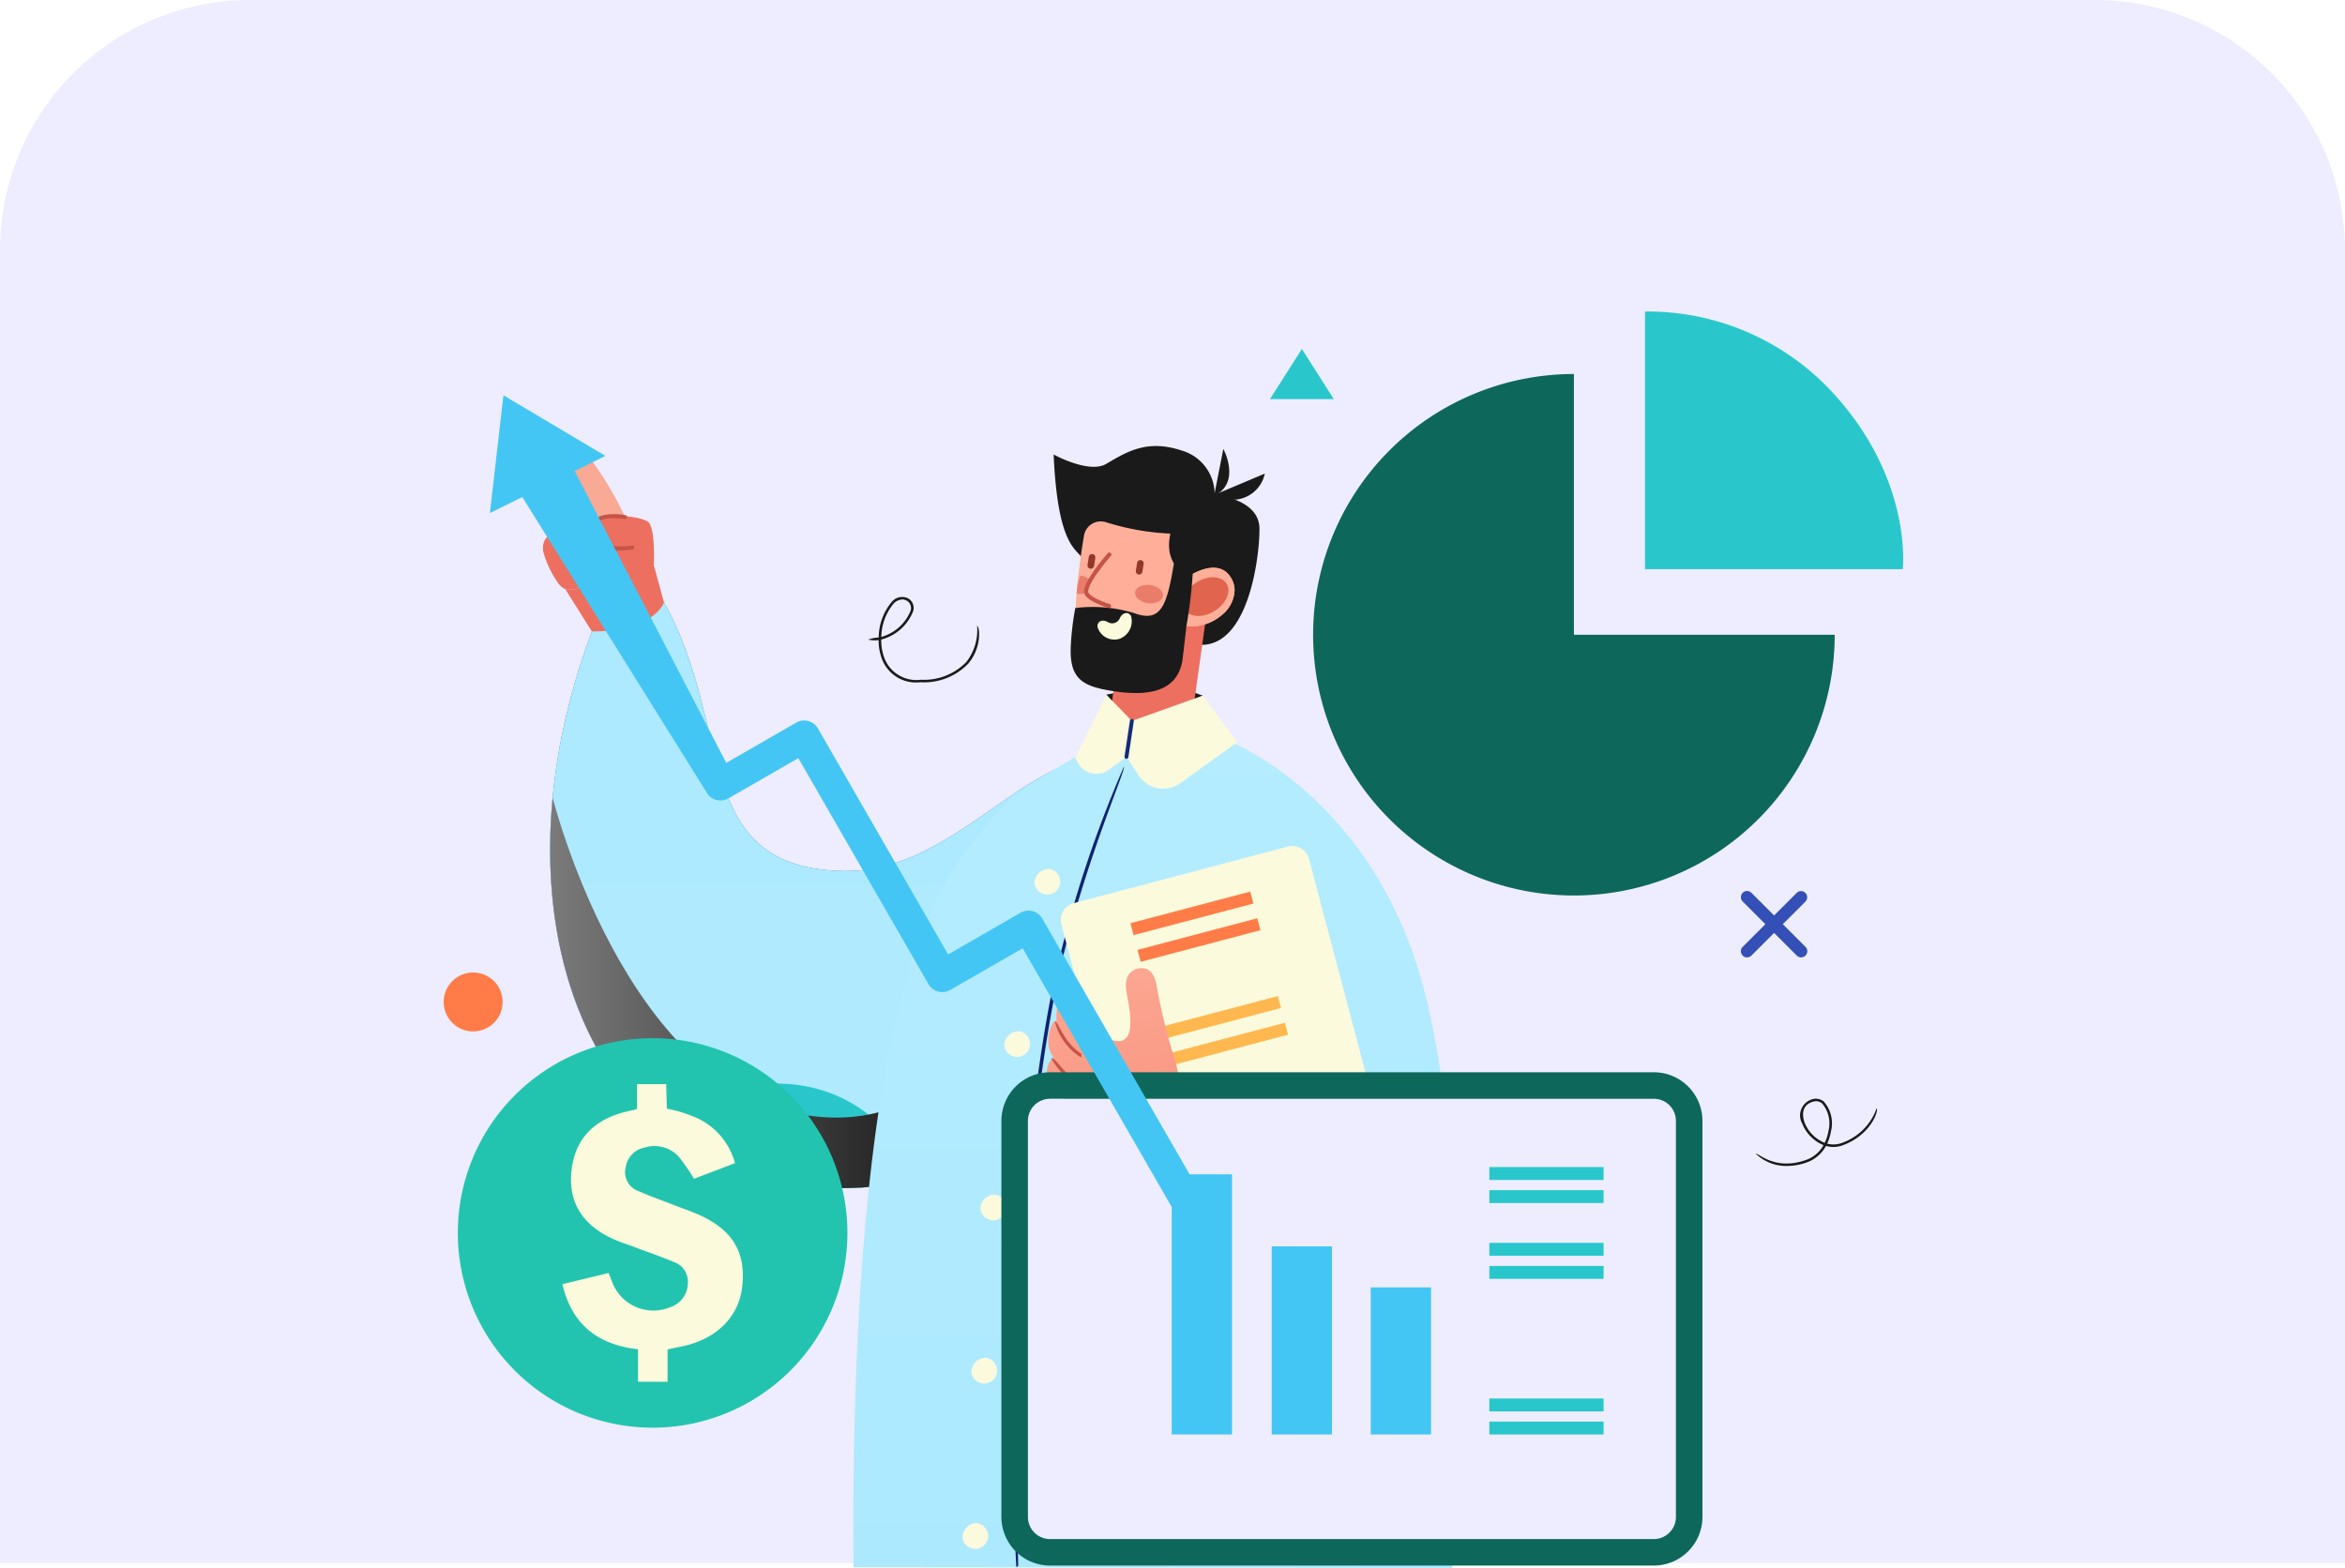 <svg xmlns="http://www.w3.org/2000/svg" xmlns:xlink="http://www.w3.org/1999/xlink" width="225" height="150.467" viewBox="0 0 225 150.467"><defs><linearGradient id="a" x1="0.5" y1="1" x2="0.5" gradientUnits="objectBoundingBox"><stop offset="0" stop-color="#364bb3"/><stop offset="1" stop-color="#1f76cc"/></linearGradient><linearGradient id="b" x1="0.5" y1="-0.094" x2="0.5" y2="1.595" gradientUnits="objectBoundingBox"><stop offset="0" stop-color="#ace9ff"/><stop offset="1" stop-color="#b5ecff"/></linearGradient><linearGradient id="c" y1="0.5" x2="1" y2="0.5" gradientUnits="objectBoundingBox"><stop offset="0.006" stop-color="gray"/><stop offset="1"/></linearGradient><linearGradient id="d" x1="50.944" y1="-84.19" x2="50.944" y2="-83.281" gradientUnits="objectBoundingBox"><stop offset="0.006" stop-color="#ffaf99"/><stop offset="1" stop-color="#ed6f5f"/></linearGradient><linearGradient id="e" x1="37.455" y1="-53.333" x2="37.455" y2="-50.83" xlink:href="#d"/><linearGradient id="f" x1="0.5" y1="1" x2="0.5" y2="0" xlink:href="#b"/><linearGradient id="g" x1="-278.754" y1="20.129" x2="-278.754" y2="19.07" gradientUnits="objectBoundingBox"><stop offset="0.006" stop-color="#ffaf99"/><stop offset="0.709" stop-color="#ed6f5f"/></linearGradient><linearGradient id="h" x1="-5.489" y1="17.591" x2="-4.705" y2="18.341" xlink:href="#d"/><linearGradient id="i" x1="0.2" y1="-0.458" x2="1.063" y2="3.22" xlink:href="#d"/></defs><g transform="translate(-670 -2701)"><path d="M24,0H201a24,24,0,0,1,24,24V150a0,0,0,0,1,0,0H0a0,0,0,0,1,0,0V24A24,24,0,0,1,24,0Z" transform="translate(670 2701)" fill="#eeedff"/><g transform="translate(-4619.579 1591.896)"><g transform="translate(5332.148 1138.982)"><path d="M5479.124,1147.779V1172.8h25.023a25.023,25.023,0,1,1-25.023-25.023Z" transform="translate(-5370.678 -1141.761)" fill="#0d685b"/><path d="M5525.381,1163.726h-24.73V1139a24.143,24.143,0,0,1,17.946,7.716C5526.39,1155.118,5525.381,1163.726,5525.381,1163.726Z" transform="translate(-5385.384 -1138.982)" fill="#29c7cc"/><path d="M5400.95,1228.064c-43.212,24.06-62.994-10.652-49.861-45.453l6.928-2.753c6.7,11.841,2.546,25.308,16.939,25.746,10.59.323,16.895-10.628,25.941-11.317C5400.9,1194.288,5430.815,1211.437,5400.95,1228.064Z" transform="translate(-5336.866 -1151.896)" fill="url(#a)"/><path d="M5400.95,1228.064c-43.212,24.06-62.994-10.652-49.861-45.453l6.928-2.753c6.7,11.841,2.546,25.308,16.939,25.746,10.59.323,16.895-10.628,25.941-11.317C5400.9,1194.288,5430.815,1211.437,5400.95,1228.064Z" transform="translate(-5336.866 -1151.896)" fill="url(#b)"/><path d="M5361.456,1250.8c6.06,5.547,14.82,8.03,25.992,5.678a22.211,22.211,0,0,0-3.545-4.624C5376.195,1243.85,5365.723,1248.391,5361.456,1250.8Z" transform="translate(-5341.408 -1173.21)" fill="#29c7cc"/><path d="M5393.79,1218.3s-4.693,22.075-22.137,19.379-24.324-30.473-24.33-30.5c-2.483,26.14,14.333,46.649,45.891,33.314Z" transform="translate(-5336.867 -1160.529)" fill="url(#c)" style="mix-blend-mode:soft-light;isolation:isolate"/><path d="M5437.456,1165.795c-.016-2.87-4.3-3.237-4.3-3.237a4.371,4.371,0,0,0-3.1-4.228c-3.257-1.088-5.151-.021-7.3,1.261-1.644.982-5.05-.9-5.05-.9.426,9.422,2.413,8.952,2.841,10.177.9,2.564,9.163,8.121,11.406,8.09C5436.38,1176.9,5437.47,1168.664,5437.456,1165.795Z" transform="translate(-5359.182 -1144.952)" fill="#1a1a1a"/><g transform="translate(9.522 13.798)"><path d="M5352.133,1159.809a1.925,1.925,0,0,0-.694-.59.943.943,0,0,0-1.209.623c-.462,1.02.77,3.121,1.25,4,.3.551.733,1.435,1.026,1.989l2.728-.738A31.852,31.852,0,0,0,5352.133,1159.809Z" transform="translate(-5347.351 -1159.152)" fill="#f8aa95"/><path d="M5352.818,1170.658c-2.088.062-2.134-1.452-1.949-1.964a1,1,0,0,1,.29-.4,1.239,1.239,0,0,0-1.193-.5,1.66,1.66,0,0,0-1.415,1.628,1.958,1.958,0,0,0,.077.531,1.878,1.878,0,0,0-1.128-.591,1.355,1.355,0,0,0-1.283.735,1.725,1.725,0,0,0-.1,1.105,9.521,9.521,0,0,0,1.311,2.808,2.023,2.023,0,0,0,.388.478,1.3,1.3,0,0,0,.322.211,1.488,1.488,0,0,0,1.009.034,1.538,1.538,0,0,0,.895-.74,1.983,1.983,0,0,0,.115-1.367,1.948,1.948,0,0,0,.9.479,2.006,2.006,0,0,0,.958-.067,1.527,1.527,0,0,0,.728-.485A1.761,1.761,0,0,0,5352.818,1170.658Z" transform="translate(-5346.069 -1161.881)" fill="url(#d)"/><path d="M5357.143,1168.261c-.653-.515-3.925-.944-5,0a1,1,0,0,0-.289.4c-.186.512-.14,2.026,1.948,1.964a1.76,1.76,0,0,1-.083,1.9,1.523,1.523,0,0,1-.727.485,2.005,2.005,0,0,1-.958.067,1.709,1.709,0,0,1-.914-.539,2.026,2.026,0,0,1-.1,1.427,1.538,1.538,0,0,1-.895.74,1.413,1.413,0,0,1-.94-.012l2.564,4.076s5.447.21,6.928-2.753l-.979-3.606S5357.875,1168.839,5357.143,1168.261Z" transform="translate(-5347.056 -1161.854)" fill="url(#e)"/><g transform="translate(2.37 7.885)"><path d="M5351.231,1173.668c-.164-.094-1.672-2.708-1.672-2.708a.189.189,0,0,1,.327-.189l1.51,2.613a.189.189,0,0,1-.07.258A.186.186,0,0,1,5351.231,1173.668Z" transform="translate(-5349.534 -1170.678)" fill="#c65347"/></g><g transform="translate(4.533 5.666)"><path d="M5355.573,1170.913a3.8,3.8,0,0,1-2.164-.539,1.672,1.672,0,0,1-.7-1.17,1.35,1.35,0,0,1,.372-1.228c.871-.831,2.907-.465,2.993-.449a.188.188,0,0,1-.068.371c-.02,0-1.934-.347-2.665.352a.98.98,0,0,0-.257.9,1.286,1.286,0,0,0,.543.915c1.022.742,3.072.378,3.093.374a.189.189,0,0,1,.068.371A7.482,7.482,0,0,1,5355.573,1170.913Z" transform="translate(-5352.694 -1167.434)" fill="#c65347"/></g></g><path d="M5444.007,1221.343c-5.165-17.539-18.4-22.563-18.4-22.563l-5.719.621-2.167.833v-2.492a24.42,24.42,0,0,0-5,1.61c-.534.229-6.361,3.465-8.1,5.107a43.356,43.356,0,0,0-7.563,10.34c-1.261,2.849-7.833,16.988-7.429,63.279l57.428.058S5449.532,1240.11,5444.007,1221.343Z" transform="translate(-5350.3 -1157.546)" fill="url(#f)"/><path d="M5434.35,1192.317l-3.508-1.252-5.743,1.16,2.259,3.5Z" transform="translate(-5361.515 -1155.437)" fill="#1a1a1a"/><path d="M5426.28,1185.743l-.9,6.72s1.293,1.641,4.6,1.2c3.138-.414,3.215-.751,3.215-.784,0-.005,1.617-11.568,1.617-11.568Z" transform="translate(-5361.604 -1152.356)" fill="url(#g)"/><g transform="translate(60.605 20.159)"><path d="M5436.022,1174.946a2.365,2.365,0,0,0-.44-1.227c-1.051-1.5-3.017-.575-3.916-.035-.645-.18-2.415-1.3-1.8-4.061a23.975,23.975,0,0,1-6.156-1.084,1.631,1.631,0,0,0-2.133,1.279c-.659,3.9-1.735,12.05.542,13.222a9.152,9.152,0,0,0,4.336.872c4-.045,4.947-5.417,4.947-5.417a3.817,3.817,0,0,0,.475.034,4.479,4.479,0,0,0,2.855-1.041A3.174,3.174,0,0,0,5436.022,1174.946Z" transform="translate(-5420.743 -1168.451)" fill="#ffaf99"/></g><path d="M5431.8,1178.42c-.064.482-.714.792-1.451.694s-1.282-.569-1.218-1.051.714-.793,1.451-.694S5431.868,1177.938,5431.8,1178.42Z" transform="translate(-5362.788 -1151.104)" fill="#ea7d6a"/><path d="M5421.293,1176.065a5.193,5.193,0,0,0-.351,1.721,1.9,1.9,0,0,0,1.013-.069l.326-1.2A1.7,1.7,0,0,0,5421.293,1176.065Z" transform="translate(-5360.202 -1150.698)" fill="#ea7d6a"/><g transform="translate(54.754 43.687)"><path d="M5412.4,1279.7c-.178-.477-1.157-31.979,3.333-54.984a113.33,113.33,0,0,1,6.974-21.865c.257.242-4.453,10.7-6.645,21.929-4.483,22.967-3.5,54.432-3.495,54.748A2.266,2.266,0,0,1,5412.4,1279.7Z" transform="translate(-5412.191 -1202.846)" fill="#0e2371"/></g><path d="M5414.984,1218.441a1.241,1.241,0,1,0,1.519-1.229A1.4,1.4,0,0,0,5414.984,1218.441Z" transform="translate(-5358.304 -1163.69)" fill="#fbfadc"/><path d="M5410.756,1241.26a1.241,1.241,0,1,0,1.473-1.283A1.4,1.4,0,0,0,5410.756,1241.26Z" transform="translate(-5356.972 -1170.884)" fill="#fbfadc"/><path d="M5407.418,1264.231a1.24,1.24,0,1,0,1.421-1.339A1.4,1.4,0,0,0,5407.418,1264.231Z" transform="translate(-5355.922 -1178.126)" fill="#fbfadc"/><path d="M5406.161,1287.175a1.241,1.241,0,1,0,1.374-1.388A1.4,1.4,0,0,0,5406.161,1287.175Z" transform="translate(-5355.528 -1185.361)" fill="#fbfadc"/><path d="M5404.929,1310.472a1.24,1.24,0,1,0,1.245-1.5A1.4,1.4,0,0,0,5404.929,1310.472Z" transform="translate(-5355.143 -1192.686)" fill="#fbfadc"/><path d="M5426.743,1185.97a4.775,4.775,0,0,0,.751-.077c3.369-.655,4.2-5.341,4.2-5.341a3.824,3.824,0,0,0,.475.034,4.478,4.478,0,0,0,2.855-1.041,3.178,3.178,0,0,0,1.286-2.543,2.376,2.376,0,0,0-.441-1.227c-1.051-1.5-3.017-.575-3.916-.035a1.975,1.975,0,0,1-.984-.548c-.629,4-2.681,10.682-9.328,9.02a1.976,1.976,0,0,0,.616.79,5.659,5.659,0,0,0,.668.332A9.663,9.663,0,0,0,5426.743,1185.97Z" transform="translate(-5360.421 -1150.35)" fill="url(#h)"/><path d="M5440.025,1176.9c.475.762-.036,1.939-1.141,2.627s-2.387.63-2.862-.132.036-1.939,1.141-2.628S5439.551,1176.142,5440.025,1176.9Z" transform="translate(-5364.91 -1150.769)" fill="#e0644e"/><path d="M5451.107,1144.26l-3.065,4.815h6.131Z" transform="translate(-5368.763 -1140.649)" fill="#29c7cc"/><path d="M5518.124,1223.491l2.175-2.175a.592.592,0,0,0-.837-.837l-2.175,2.175-2.174-2.175a.592.592,0,0,0-.838.837l2.175,2.175-2.175,2.174a.592.592,0,0,0,.838.838l2.174-2.175,2.175,2.175a.592.592,0,1,0,.837-.838Z" transform="translate(-5389.634 -1164.675)" fill="#344fb5"/><path d="M5337.79,1234.281a2.828,2.828,0,1,1-3.1-2.528A2.827,2.827,0,0,1,5337.79,1234.281Z" transform="translate(-5332.148 -1168.287)" fill="#ff7c48"/><g transform="translate(125.902 75.563)"><path d="M5519.194,1255.9a4.171,4.171,0,0,1-3-1.179c.25-.084,1.859,1.69,4.881.578a3.027,3.027,0,0,0,1.615-1.4,3.71,3.71,0,0,1-2.036-2.056,1.608,1.608,0,0,1,.8-2.29,1.207,1.207,0,0,1,1.258.162,3.149,3.149,0,0,1,.693,2.865,4.43,4.43,0,0,1-.366,1.176,2.322,2.322,0,0,0,1.426-.073,5.414,5.414,0,0,0,3.32-3.312c.228.087-.444,2.5-3.235,3.539a2.558,2.558,0,0,1-1.624.066,3.357,3.357,0,0,1-1.764,1.554A5.683,5.683,0,0,1,5519.194,1255.9Zm2.786-6.212a1.221,1.221,0,0,0-.437.089c-1.139.439-.791,1.625-.658,1.978a3.447,3.447,0,0,0,1.922,1.926,4.341,4.341,0,0,0,.359-1.143,2.951,2.951,0,0,0-.606-2.636A.893.893,0,0,0,5521.979,1249.686Z" transform="translate(-5516.198 -1249.444)" fill="#1a1a1a"/></g><g transform="translate(40.731 27.41)"><path d="M5396.593,1187.248a3.49,3.49,0,0,1-3.517-2.086,4.993,4.993,0,0,1-.381-1.97,2.553,2.553,0,0,1-1-.051,3.8,3.8,0,0,1,1.009-.2,5.384,5.384,0,0,1,1.237-3.4,1.3,1.3,0,0,1,1.454-.41,1.041,1.041,0,0,1,.548,1.441,4.492,4.492,0,0,1-2.995,2.568,4.742,4.742,0,0,0,.354,1.918,3.293,3.293,0,0,0,3.452,1.939,5.652,5.652,0,0,0,4.34-1.687,4.942,4.942,0,0,0,1.048-3.48c.251.055.486,2.067-.865,3.638a5.88,5.88,0,0,1-4.516,1.772Zm-1.633-7.956a1.249,1.249,0,0,0-.851.425,5.159,5.159,0,0,0-1.157,3.173,4.268,4.268,0,0,0,2.757-2.389.815.815,0,0,0-.41-1.139A.88.88,0,0,0,5394.96,1179.292Z" transform="translate(-5391.691 -1179.051)" fill="#1a1a1a"/></g><g transform="translate(59.21 51.311)"><path d="M5449.4,1247.708l-20.578,5.436a1.654,1.654,0,0,1-2.014-1.172l-8.05-30.476a1.652,1.652,0,0,1,1.172-2.015l20.578-5.436a1.653,1.653,0,0,1,2.014,1.172l8.051,30.476A1.655,1.655,0,0,1,5449.4,1247.708Z" transform="translate(-5418.704 -1213.99)" fill="#fbfadc"/><g transform="translate(6.684 4.372)"><rect width="11.888" height="1.187" transform="matrix(0.967, -0.255, 0.255, 0.967, 0, 3.036)" fill="#ff7c48"/><rect width="11.888" height="1.187" transform="translate(0.676 5.598) rotate(-14.799)" fill="#ff7c48"/></g><g transform="translate(9.332 14.396)"><rect width="11.888" height="1.187" transform="matrix(0.967, -0.255, 0.255, 0.967, 0, 3.036)" fill="#ffb850"/><rect width="11.888" height="1.187" transform="matrix(0.967, -0.255, 0.255, 0.967, 0.677, 5.598)" fill="#ffb850"/></g><g transform="translate(12.073 24.775)"><rect width="11.888" height="1.187" transform="matrix(0.967, -0.255, 0.255, 0.967, 0, 3.036)" fill="#04bbc1"/><rect width="11.888" height="1.187" transform="matrix(0.967, -0.255, 0.255, 0.967, 0.677, 5.597)" fill="#04bbc1"/></g></g><g transform="translate(57.871 63.037)"><path d="M5429.083,1240.058a55.083,55.083,0,0,1-1.772-7.1c-.247-1.754-1.162-1.97-1.913-1.766-.45.122-1.245.581-1.028,2.106.146,1.027,1.215,5.031-.9,4.83s-3.029-2.36-3.229-3.425l-.607-2.141s-2.095-.016-1.958,3.641c-.6-.046-1.273,2.345-.286,3.455-.173.261-2.137,1.774,1.8,5.3.488.437,1.774,1.928,1.774,1.928l9.7-.084Z" transform="translate(-5416.747 -1231.132)" fill="url(#i)"/><g transform="translate(0.441 8.652)"><path d="M5419.183,1245.877a6.652,6.652,0,0,1-1.792-2.084c.311-.14.831.9,1.9,1.783C5419.28,1245.856,5419.232,1245.877,5419.183,1245.877Z" transform="translate(-5417.391 -1243.78)" fill="#c65347"/></g><g transform="translate(0.761 5.108)"><path d="M5420.331,1242.027a5.776,5.776,0,0,1-2.471-3.427c.338-.049.775,1.952,2.564,3.114C5420.441,1242,5420.387,1242.027,5420.331,1242.027Z" transform="translate(-5417.86 -1238.599)" fill="#c65347"/></g></g><path d="M5436.246,1199.26c12.932,1.517,34.487,13.5,36.994,39.73,1.335,13.968-.724,22.777-8.34,28.914-15.641,12.6-44.217,7.653-41.422-31.087,0,0,1.248-1.4,6-1.4,3.974,0,4.756.854,4.756.854,6.3,16.885,24.611,1.915,10.224-25.587C5442.026,1206.045,5436.246,1199.26,5436.246,1199.26Z" transform="translate(-5360.942 -1158.026)" fill="url(#f)"/><path d="M5468.833,1287.674c-5.919,3.844-7.437,9.98-7.807,13.461a27.858,27.858,0,0,0,15.8-6.136,21.407,21.407,0,0,0,6.875-9.5C5479.485,1284.725,5473.653,1284.542,5468.833,1287.674Z" transform="translate(-5372.866 -1185.12)" fill="#04bbc1"/><rect width="11.823" height="1.336" transform="translate(107.42 99.768)" fill="#ffb850"/><rect width="11.823" height="1.336" transform="translate(107.42 102.157)" fill="#ffb850"/><g transform="translate(55.134 74.162)"><path d="M5472.33,1292.462h-55.141a4.447,4.447,0,0,1-4.442-4.442v-36.182a4.447,4.447,0,0,1,4.442-4.442h55.141a4.447,4.447,0,0,1,4.441,4.442v36.182A4.446,4.446,0,0,1,5472.33,1292.462Z" transform="translate(-5412.746 -1247.396)" fill="#eeedff"/></g><g transform="translate(79.449 89.735)"><rect width="5.788" height="18.053" fill="#44c6f4"/><rect width="5.789" height="14.117" transform="translate(9.5 3.936)" fill="#44c6f4"/></g><path d="M5472.977,1293.076h-57.932a4.673,4.673,0,0,1-4.667-4.667V1250.4a4.673,4.673,0,0,1,4.667-4.667h57.932a4.672,4.672,0,0,1,4.667,4.667v38.013A4.672,4.672,0,0,1,5472.977,1293.076Zm-57.932-44.8a2.124,2.124,0,0,0-2.122,2.122v38.013a2.124,2.124,0,0,0,2.122,2.122h57.932a2.124,2.124,0,0,0,2.121-2.122V1250.4a2.124,2.124,0,0,0-2.121-2.122Z" transform="translate(-5356.864 -1172.707)" fill="#0d685b"/><path d="M5405.767,1225.527l-14.133-24.542a1.529,1.529,0,0,0-2.088-.562l-6.951,4-12.487-21.685a1.528,1.528,0,0,0-2.088-.563l-6.708,3.863-14.549-28,2.949-1.461-9.782-5.815-1.3,11.306,3.108-1.54,17.691,28.358a1.529,1.529,0,0,0,2.087.562l6.708-3.862,12.487,21.685a1.528,1.528,0,0,0,2.087.562l6.952-4,14.3,24.83v21.829h5.789v-24.966Z" transform="translate(-5334.195 -1142.705)" fill="#44c6f4"/><g transform="translate(100.331 82.124)"><rect width="10.962" height="1.239" fill="#29c7cc"/><rect width="10.962" height="1.239" transform="translate(0 2.215)" fill="#29c7cc"/><rect width="10.962" height="1.239" transform="translate(0 7.275)" fill="#29c7cc"/><rect width="10.962" height="1.239" transform="translate(0 9.49)" fill="#29c7cc"/></g><g transform="translate(100.331 104.334)"><rect width="10.962" height="1.239" fill="#29c7cc"/><rect width="10.962" height="1.239" transform="translate(0 2.215)" fill="#29c7cc"/></g><path d="M5439.748,1162.515l.832-4.232s1.739,3.2-.861,4.5S5439.748,1162.515,5439.748,1162.515Z" transform="translate(-5365.771 -1145.08)" fill="#1a1a1a"/><path d="M5440.347,1163.76l4.773-2.012A3.145,3.145,0,0,1,5440.347,1163.76Z" transform="translate(-5366.333 -1146.174)" fill="#1a1a1a"/><g transform="translate(60.613 36.788)"><path d="M5423.726,1192.761l2.448,2.52,6.8-2.428,3.316,4.467-5.456,3.927a2.831,2.831,0,0,1-4.024-.749l-1.158-1.77-1.656,1.227a2.048,2.048,0,0,1-3.059-.744l-.187-.381Z" transform="translate(-5420.755 -1192.761)" fill="#fbfadc"/><g transform="translate(4.715 2.333)"><path d="M5427.834,1199.992a.192.192,0,0,1-.186-.215l.518-3.447a.192.192,0,0,1,.213-.158.188.188,0,0,1,.157.213l-.518,3.447A.186.186,0,0,1,5427.834,1199.992Z" transform="translate(-5427.647 -1196.171)" fill="#122c7a"/></g></g><path d="M5429.5,1175.259a.319.319,0,0,1-.264-.364l.123-.776a.318.318,0,0,1,.627.1l-.123.776A.32.32,0,0,1,5429.5,1175.259Z" transform="translate(-5362.821 -1149.998)" fill="#93372b"/><path d="M5422.718,1174.439a.319.319,0,0,1-.264-.363l.123-.777a.317.317,0,0,1,.627.1l-.123.777A.319.319,0,0,1,5422.718,1174.439Z" transform="translate(-5360.678 -1149.739)" fill="#93372b"/><path d="M5420.537,1178.472a13.647,13.647,0,0,1,5.643.483c2.634.979,3.174-.767,3.878-5.111l1.752,1.208a45.778,45.778,0,0,1-.608,5.148l-.371,3.175c-.436,3.164-3.334,3.584-6.632,3.072-2.89-.449-4.292-1.079-4.089-4.459A26.9,26.9,0,0,1,5420.537,1178.472Z" transform="translate(-5359.933 -1149.996)" fill="#1a1a1a"/><g transform="translate(62.732 28.955)"><path d="M5423.854,1182.63c-.028-.563.5-.725.977-.464a.793.793,0,0,0,1.177-.382c.238-.493.759-.671,1.061-.2a1.8,1.8,0,0,1-1.076,2.192A1.684,1.684,0,0,1,5423.854,1182.63Z" transform="translate(-5423.854 -1181.31)" fill="#fbfadc"/></g><g transform="translate(61.449 23.174)"><path d="M5424.389,1178.164c-.44-.125-2.352-.742-2.409-1.528-.075-1.054,2.013-3.442,2.252-3.71a.2.2,0,1,1,.295.261c-.618.7-2.208,2.667-2.154,3.421.024.343,1.1.875,2.072,1.171a.2.2,0,0,1-.057.386Z" transform="translate(-5421.978 -1172.858)" fill="#c65347"/></g><path d="M5371.514,1259.646a18.69,18.69,0,1,1-18.69-18.691A18.69,18.69,0,0,1,5371.514,1259.646Z" transform="translate(-5332.775 -1171.199)" fill="#22c4af"/><path d="M5366.021,1267.075c-.4,2.839-2.662,4.937-5.98,5.54-.358.065-.713.151-1.149.243v3.106h-2.835v-3.121c-4.083-.451-6.4-2.58-7.261-6.245,1.5-.362,2.927-.706,4.446-1.073.116.3.232.574.329.852a4.218,4.218,0,0,0,5.6,2.419,2.428,2.428,0,0,0,1.659-2.23,1.977,1.977,0,0,0-1.293-2.08c-1.208-.509-2.455-.94-3.687-1.4-.651-.244-1.318-.455-1.955-.727-3.2-1.369-4.6-3.662-4.205-6.809.39-3.065,2.333-4.959,5.771-5.631.14-.027.275-.073.5-.133V1247.4h2.8l.065,2.356a12.022,12.022,0,0,1,2.231.631,6.7,6.7,0,0,1,4.306,4.595l-3.935,1.5A21.406,21.406,0,0,0,5360,1254.4a3.16,3.16,0,0,0-3.316-.912,2.258,2.258,0,0,0-1.806,1.874,1.916,1.916,0,0,0,1.195,2.293c1.034.452,2.1.837,3.158,1.246.885.345,1.791.649,2.655,1.031C5365.2,1261.4,5366.5,1263.666,5366.021,1267.075Z" transform="translate(-5337.408 -1173.234)" fill="#fbfadc"/></g></g></g></svg>